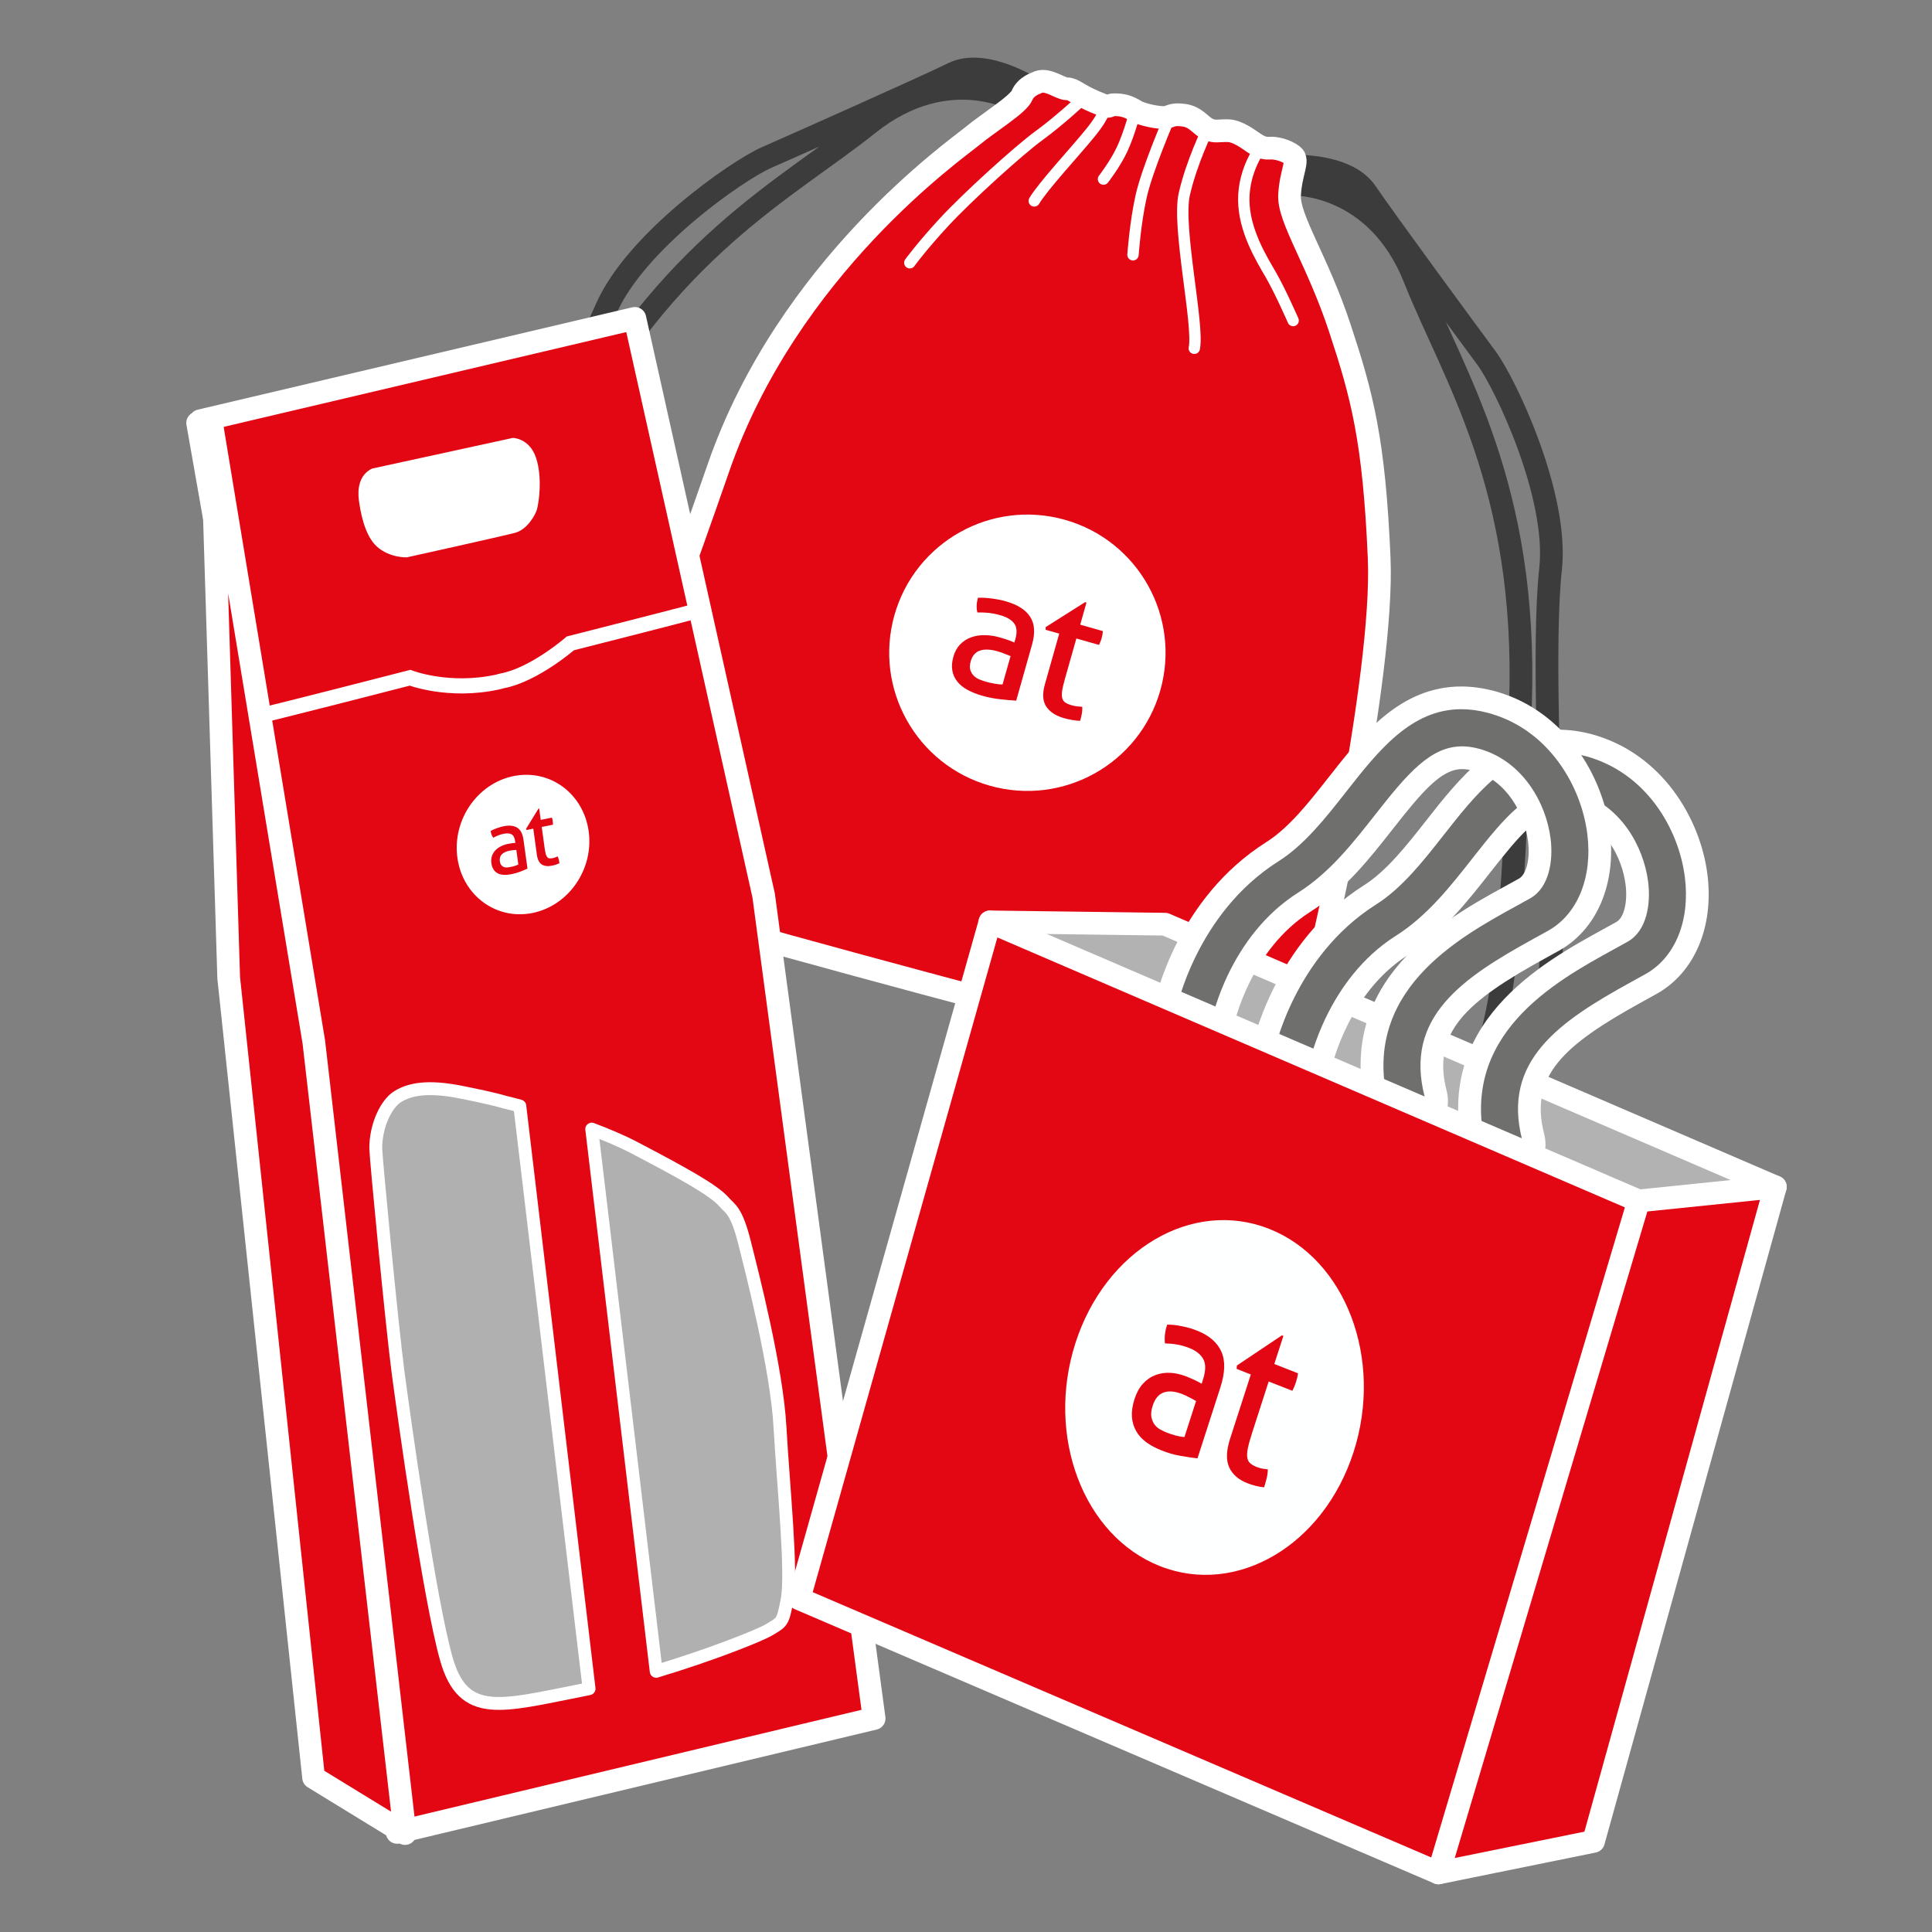 <?xml version="1.0" encoding="utf-8"?>
<!-- Generator: Adobe Illustrator 23.0.6, SVG Export Plug-In . SVG Version: 6.00 Build 0)  -->
<svg xmlns="http://www.w3.org/2000/svg" xmlns:xlink="http://www.w3.org/1999/xlink" version="1.1" x="0px" y="0px" viewBox="0 0 127.559 127.559" enable-background="new 0 0 127.559 127.559" xml:space="preserve">
<rect x="0" y="0" width="127.559" height="127.559" fill="#808080" stroke="none"/>
<g id="Ebene_1">
</g>
<g id="Ebene_2">
	<g>
		<path fill="none" stroke="#3C3C3C" stroke-width="1.5" stroke-miterlimit="10" d="M67.357,6.764c0,0-4.675-2.858-10.046,1.44    s-13.226,8.113-19.983,20.914S26.837,48.021,26.811,51.871s2.536,8.263,11.572,4.688c0,0-0.835,1.271-3.615,1.902    s-7.513,1.117-9.804-3.846s3.322-13.925,5.348-17.339s7.77-12.401,9.701-16.865s8.65-9.152,10.589-10.006    s10.185-4.514,12.33-5.562c2.145-1.048,5.39,1.099,5.39,1.099"/>
		<path fill="none" stroke="#3C3C3C" stroke-width="1.5" stroke-miterlimit="10" d="M85.395,12.165c0,0,5.477-0.164,8.01,6.231    c2.533,6.396,7.464,13.603,6.984,28.07s-1.06,21.174-2.946,24.531c-1.886,3.357-7.007,3.997-13.082-3.588    c0,0,1.601,3.883,3.703,5.809s5.971,4.695,10.421,1.521c4.45-3.174,4.019-13.74,3.953-17.709s-0.599-14.622-0.063-19.456    c0.536-4.835-2.974-12.236-4.235-13.939c-1.261-1.703-6.607-8.97-7.95-10.944s-5.226-1.719-5.226-1.719"/>
		
			<path fill="#e30613" stroke="#FFFFFF" stroke-width="1.5" stroke-linecap="round" stroke-linejoin="round" stroke-miterlimit="10" d="    M68.447,5.47c0,0-0.723,0.223-0.965,0.822c-0.242,0.599-2.224,1.815-3.286,2.695c-1.063,0.879-12.166,8.649-16.76,21.897    s-8.831,23.902-8.928,25.204c-0.097,1.302,0.37,2.67,9.783,5.333s26.616,7.229,30.377,8.061c3.761,0.832,6.571,0.243,7.589-2.967    c1.018-3.21,5.137-21.859,4.802-29.662s-1.129-10.751-2.601-15.206s-3.397-7.205-3.316-8.76s0.65-2.295,0.21-2.63    c-0.44-0.335-1.108-0.512-1.554-0.475c-0.445,0.037-0.814-0.216-1.052-0.372c-0.238-0.157-1.01-0.766-1.659-0.782    c-0.649-0.017-0.869,0.111-1.34-0.107s-0.783-0.799-1.562-0.912c-0.779-0.113-0.862,0.082-1.22,0.143    c-0.358,0.06-1.573-0.169-1.999-0.437c-0.426-0.269-0.826-0.406-1.387-0.399s-0.056,0.327-1.259-0.179s-1.446-0.881-1.884-0.873    C69.999,5.871,69.092,5.092,68.447,5.47z"/>
		
			<path fill="none" stroke="#FFFFFF" stroke-width="0.75" stroke-linecap="round" stroke-linejoin="round" stroke-miterlimit="10" d="    M71.425,6.592c0,0-1.488,1.388-2.825,2.361s-4.728,4.052-6.239,5.683c-1.511,1.631-2.292,2.712-2.292,2.712"/>
		
			<path fill="none" stroke="#FFFFFF" stroke-width="0.75" stroke-linecap="round" stroke-linejoin="round" stroke-miterlimit="10" d="    M72.975,7.003c0,0,0.091,0.439-0.958,1.736s-3.133,3.523-3.731,4.526"/>
		
			<path fill="none" stroke="#FFFFFF" stroke-width="0.75" stroke-linecap="round" stroke-linejoin="round" stroke-miterlimit="10" d="    M74.966,7.314c0,0-0.414,1.56-0.885,2.554c-0.471,0.995-1.224,1.956-1.224,1.956"/>
		
			<path fill="none" stroke="#FFFFFF" stroke-width="0.75" stroke-linecap="round" stroke-linejoin="round" stroke-miterlimit="10" d="    M83.243,9.728c0,0-1.129,1.442-1.124,3.455s1.151,3.866,1.777,4.944c0.626,1.079,1.483,3.037,1.483,3.037"/>
		
			<path fill="none" stroke="#FFFFFF" stroke-width="0.75" stroke-linecap="round" stroke-linejoin="round" stroke-miterlimit="10" d="    M79.748,8.52c0,0-1.069,2.153-1.557,4.305s0.984,8.639,0.661,10.171"/>
		
			<path fill="none" stroke="#FFFFFF" stroke-width="0.75" stroke-linecap="round" stroke-linejoin="round" stroke-miterlimit="10" d="    M77.196,7.812c0,0-1.452,3.368-1.848,5.13c-0.396,1.761-0.543,3.879-0.543,3.879"/>
		<g>
			<path fill="#FFFFFF" d="M70.318,34.322c-4.847-1.373-9.889,1.444-11.263,6.291c-1.372,4.846,1.444,9.888,6.291,11.261     c4.847,1.373,9.888-1.444,11.262-6.29C77.982,40.738,75.167,35.695,70.318,34.322z M67.094,46.259     c-0.285-0.016-0.628-0.044-1.031-0.089c-0.403-0.041-0.803-0.12-1.2-0.231c-0.376-0.107-0.706-0.239-0.989-0.394     c-0.283-0.155-0.508-0.34-0.675-0.552c-0.168-0.214-0.276-0.454-0.323-0.726c-0.048-0.267-0.024-0.572,0.072-0.913     c0.092-0.326,0.242-0.598,0.446-0.808c0.205-0.212,0.447-0.369,0.724-0.466c0.275-0.1,0.575-0.149,0.897-0.144     c0.322,0.002,0.648,0.051,0.976,0.144c0.247,0.071,0.445,0.133,0.6,0.189c0.153,0.055,0.28,0.107,0.384,0.153l0.062-0.219     c0.128-0.45,0.102-0.8-0.078-1.041c-0.18-0.242-0.488-0.423-0.926-0.546c-0.269-0.076-0.526-0.125-0.771-0.153     c-0.247-0.023-0.49-0.03-0.731-0.026c-0.074-0.295-0.062-0.617,0.038-0.971c0.284-0.01,0.592,0.008,0.918,0.051     c0.327,0.042,0.637,0.104,0.928,0.186c0.767,0.218,1.3,0.556,1.599,1.019c0.301,0.461,0.343,1.075,0.124,1.843L67.094,46.259z      M70.806,47.54c-0.174-0.027-0.357-0.07-0.551-0.124c-0.55-0.156-0.943-0.41-1.178-0.769c-0.235-0.356-0.265-0.844-0.089-1.467     l0.947-3.346l-0.896-0.253l0-0.176l2.603-1.647l0.092,0.025l-0.413,1.461l1.495,0.423c-0.008,0.14-0.031,0.289-0.078,0.45     c-0.022,0.086-0.05,0.164-0.078,0.239c-0.029,0.075-0.064,0.15-0.1,0.223l-1.494-0.423l-0.762,2.689     c-0.092,0.324-0.152,0.585-0.179,0.782c-0.026,0.199-0.024,0.361,0.014,0.482c0.035,0.123,0.103,0.216,0.206,0.282     c0.1,0.065,0.235,0.123,0.405,0.173c0.13,0.036,0.256,0.059,0.375,0.074c0.12,0.013,0.232,0.023,0.329,0.027     c0.01,0.166-0.001,0.333-0.035,0.497c-0.034,0.164-0.069,0.308-0.104,0.43C71.15,47.587,70.979,47.569,70.806,47.54z"/>
			<path fill="#FFFFFF" d="M65.857,43c-0.476-0.135-0.865-0.147-1.163-0.042c-0.299,0.105-0.499,0.336-0.601,0.698     c-0.066,0.232-0.075,0.423-0.028,0.575c0.049,0.158,0.126,0.285,0.232,0.39c0.108,0.104,0.235,0.187,0.385,0.246     c0.148,0.057,0.292,0.107,0.429,0.147c0.178,0.048,0.362,0.09,0.556,0.125c0.193,0.034,0.368,0.052,0.524,0.055l0.531-1.875     c-0.11-0.048-0.252-0.105-0.425-0.169C66.126,43.086,65.978,43.036,65.857,43z"/>
		</g>
		<circle fill="#FFFFFF" cx="43.496" cy="55.167" r="1.433"/>
		<circle fill="#FFFFFF" cx="81.855" cy="65.346" r="1.433"/>
	</g>
	
		<polyline fill="#e30613" stroke="#FFFFFF" stroke-width="1.5" stroke-linecap="round" stroke-linejoin="round" stroke-miterlimit="10" points="   13.049,27.926 19.747,65.948 26.222,120.982 57.713,113.462 50.42,59.127 41.916,21.021 13.22,27.78  "/>
	
		<polygon fill="#e30613" stroke="#FFFFFF" stroke-width="1.5" stroke-linecap="round" stroke-linejoin="round" stroke-miterlimit="10" points="   13.964,27.926 15.1,64.568 20.705,117.361 26.741,121.058 20.72,68.797  "/>
	<path fill="#FFFFFF" d="M24.562,30.939l9.3-2.027c0,0,1.097,0.005,1.532,1.322c0.435,1.318,0.175,3.017,0.052,3.419   c-0.123,0.401-0.662,1.314-1.425,1.521c-0.762,0.208-7.158,1.625-7.158,1.625s-1.134,0.05-1.979-0.712   c-0.845-0.762-1.102-2.399-1.192-3.084C23.602,32.316,23.696,31.356,24.562,30.939z"/>
	<g>
		
			<path fill="#B0B0B0" stroke="#FFFFFF" stroke-width="0.85" stroke-linecap="round" stroke-linejoin="round" stroke-miterlimit="10" d="    M49.146,81.999c-0.539-2.134-0.954-2.185-1.333-2.63c-0.672-0.788-2.761-1.931-5.897-3.577c-0.847-0.445-1.841-0.864-2.847-1.243    l4.256,35.798c3.609-1.084,6.805-2.358,7.437-2.733c0.916-0.542,0.913-0.504,1.199-1.939c0.358-1.797-0.248-7.58-0.464-11.458    C51.281,90.341,49.685,84.132,49.146,81.999z"/>
		
			<path fill="#B0B0B0" stroke="#FFFFFF" stroke-width="0.85" stroke-linecap="round" stroke-linejoin="round" stroke-miterlimit="10" d="    M34.32,73.023c-0.558-0.152-0.931-0.243-1.012-0.259c0,0-0.513-0.185-2.854-0.652c-2.211-0.441-3.373-0.205-4.173,0.276    c-0.801,0.481-1.481,1.972-1.471,3.434c0.005,0.644,1.085,11.875,1.475,14.806c0.389,2.93,2.061,14.934,3.186,18.903    c1.126,3.969,3.636,3.101,8.943,2.063c0.158-0.032,0.32-0.068,0.479-0.1L34.32,73.023z"/>
	</g>
	<path fill="none" stroke="#FFFFFF" stroke-miterlimit="10" d="M45.991,40.332c-0.449,0.144-8.332,2.145-8.332,2.145   s-2.377,2.068-4.48,2.471l-0.335,0.085c-3.223,0.702-5.772-0.285-5.772-0.285s-9.828,2.533-10.302,2.589"/>
	<g>
		<path fill="#FFFFFF" d="M33.911,51.24c-2.393,0.481-4.055,2.896-3.712,5.391c0.344,2.497,2.563,4.13,4.956,3.649    c2.394-0.482,4.056-2.896,3.712-5.392C38.523,52.391,36.304,50.757,33.911,51.24z M34.827,57.353    c-0.128,0.057-0.284,0.123-0.469,0.194c-0.185,0.072-0.375,0.127-0.572,0.167c-0.186,0.038-0.356,0.054-0.51,0.047    c-0.154-0.005-0.289-0.036-0.403-0.095c-0.116-0.059-0.211-0.142-0.284-0.254c-0.073-0.112-0.122-0.253-0.147-0.426    c-0.023-0.17-0.011-0.327,0.039-0.468c0.048-0.142,0.123-0.267,0.225-0.374c0.102-0.107,0.224-0.196,0.366-0.268    c0.141-0.072,0.294-0.123,0.456-0.156c0.121-0.024,0.221-0.04,0.3-0.051c0.078-0.009,0.145-0.016,0.198-0.019l-0.016-0.113    c-0.031-0.233-0.111-0.384-0.236-0.451c-0.126-0.068-0.297-0.081-0.512-0.037c-0.133,0.028-0.256,0.062-0.368,0.108    c-0.113,0.046-0.221,0.096-0.327,0.154c-0.089-0.116-0.147-0.264-0.172-0.446c0.122-0.069,0.26-0.131,0.412-0.185    c0.152-0.055,0.3-0.097,0.444-0.127c0.379-0.076,0.678-0.044,0.9,0.096c0.221,0.141,0.359,0.407,0.413,0.803L34.827,57.353z     M36.705,57.088c-0.082,0.026-0.17,0.05-0.265,0.069c-0.272,0.054-0.495,0.028-0.667-0.08c-0.172-0.108-0.281-0.321-0.326-0.641    l-0.237-1.724l-0.443,0.089l-0.034-0.077l0.819-1.334l0.047-0.011l0.103,0.753l0.738-0.149c0.024,0.065,0.042,0.139,0.054,0.222    c0.005,0.043,0.01,0.086,0.011,0.126c0.002,0.04,0.002,0.081,0,0.121L35.767,54.6l0.191,1.387    c0.023,0.166,0.047,0.298,0.074,0.392c0.026,0.097,0.059,0.168,0.1,0.214c0.039,0.047,0.087,0.074,0.146,0.08    c0.056,0.007,0.126,0.003,0.21-0.014c0.064-0.013,0.125-0.03,0.18-0.052c0.055-0.021,0.106-0.042,0.149-0.064    c0.037,0.074,0.065,0.151,0.082,0.235c0.016,0.08,0.03,0.153,0.039,0.217C36.863,57.03,36.786,57.061,36.705,57.088z"/>
		<path fill="#FFFFFF" d="M33.649,56.165c-0.236,0.048-0.407,0.129-0.519,0.244c-0.11,0.116-0.153,0.266-0.128,0.452    c0.018,0.118,0.051,0.206,0.101,0.266c0.051,0.059,0.111,0.099,0.177,0.123c0.067,0.023,0.14,0.03,0.216,0.023    c0.077-0.007,0.151-0.018,0.217-0.032c0.088-0.017,0.176-0.04,0.268-0.068c0.091-0.029,0.172-0.059,0.241-0.094l-0.132-0.965    c-0.058,0.003-0.132,0.01-0.22,0.02C33.783,56.143,33.708,56.154,33.649,56.165z"/>
	</g>
	<g>
		
			<polygon fill="#B2B2B2" stroke="#FFFFFF" stroke-width="1.5" stroke-linecap="round" stroke-linejoin="round" stroke-miterlimit="10" points="    65.362,60.867 76.922,61.019 117.216,78.365 94.141,91.427   "/>
		<g>
			<g>
				<path fill="#6F6F6E" d="M99.32,77.532c-0.188,0-0.376-0.027-0.558-0.081c-0.661-0.195-1.18-0.73-1.353-1.397      c-2.082-8.064,4.969-11.937,8.756-14.017c0.363-0.2,0.658-0.362,0.937-0.52c0.948-0.537,1.116-2.061,0.972-3.203      c-0.265-2.103-1.63-4.547-4.086-5.271c-0.006-0.001-0.104-0.029-0.109-0.03c-0.314-0.085-0.617-0.128-0.9-0.128      c-1.713,0-3.084,1.59-5.14,4.209c-1.527,1.945-3.101,3.95-5.279,5.327c-4.23,2.675-5.351,7.825-5.361,7.876      c-0.189,0.916-1.002,1.577-1.932,1.577c-0.132,0-0.265-0.013-0.396-0.04c-0.5-0.094-0.944-0.388-1.239-0.825      c-0.298-0.442-0.404-0.974-0.299-1.495c0.056-0.275,1.423-6.825,7.119-10.426c1.604-1.015,2.963-2.746,4.277-4.419      c2.219-2.827,4.506-5.74,8.196-5.74c0.639,0,1.305,0.093,1.98,0.275c4.287,1.171,6.646,5.172,7.081,8.617      c0.397,3.145-0.73,5.875-2.942,7.126c-0.309,0.175-0.639,0.356-0.982,0.544c-4.616,2.539-8.052,4.856-6.834,9.575      c0.132,0.509,0.058,1.039-0.21,1.493c-0.267,0.454-0.695,0.776-1.205,0.908C99.654,77.509,99.487,77.532,99.32,77.532z"/>
				<path fill="#FFFFFF" d="M102.924,49.679c0.561,0,1.154,0.078,1.786,0.249c3.976,1.086,6.127,4.782,6.532,7.987      c0.359,2.837-0.626,5.281-2.567,6.38c-0.306,0.173-0.632,0.353-0.973,0.539c-4.739,2.607-8.552,5.187-7.202,10.42      c0.17,0.653-0.223,1.319-0.876,1.487c-0.102,0.027-0.204,0.04-0.305,0.04c-0.119,0-0.235-0.018-0.346-0.05      c-0.397-0.117-0.727-0.434-0.838-0.866c-1.935-7.496,4.528-11.05,8.391-13.171c0.33-0.182,0.647-0.356,0.945-0.524      c1.269-0.719,1.529-2.51,1.346-3.949c-0.297-2.361-1.839-5.078-4.617-5.897c-0.042-0.012-0.084-0.025-0.127-0.035      c-0.384-0.104-0.748-0.154-1.095-0.154c-2.079,0-3.602,1.785-5.73,4.496c-1.484,1.891-3.018,3.846-5.09,5.156      c-4.517,2.856-5.686,8.308-5.696,8.362c-0.12,0.578-0.628,0.976-1.195,0.976c-0.081,0-0.163-0.008-0.246-0.025      c-0.655-0.123-1.087-0.776-0.954-1.437c0.053-0.263,1.367-6.516,6.784-9.941c1.716-1.086,3.118-2.871,4.474-4.598      C97.432,52.441,99.599,49.68,102.924,49.679 M102.925,48.179C102.925,48.179,102.925,48.179,102.925,48.179      c-4.055,0-6.564,3.197-8.778,6.017c-1.285,1.635-2.603,3.313-4.097,4.258c-5.964,3.771-7.395,10.624-7.453,10.914      c-0.145,0.717,0.002,1.45,0.413,2.061c0.408,0.605,1.024,1.012,1.735,1.145c0.155,0.032,0.339,0.051,0.522,0.051      c1.283,0,2.403-0.913,2.664-2.172c0.01-0.047,1.096-4.911,5.029-7.398c2.288-1.446,3.902-3.503,5.463-5.491      c1.864-2.376,3.185-3.929,4.554-3.929c0.22,0,0.451,0.033,0.704,0.102l0.094,0.026c2.13,0.628,3.32,2.786,3.553,4.645      c0.145,1.146-0.106,2.178-0.597,2.456c-0.292,0.165-0.604,0.336-0.928,0.515c-3.965,2.178-11.347,6.233-9.12,14.86      c0.238,0.922,0.954,1.661,1.867,1.93c0.251,0.074,0.51,0.112,0.77,0.112c0.233,0,0.465-0.03,0.69-0.09      c0.694-0.179,1.286-0.624,1.655-1.252c0.369-0.627,0.471-1.36,0.288-2.064c-0.993-3.847,1.296-5.88,6.473-8.728      c0.342-0.186,0.675-0.37,0.987-0.547c2.483-1.405,3.754-4.422,3.318-7.874c-0.467-3.693-3.006-7.985-7.625-9.246      C104.361,48.281,103.629,48.179,102.925,48.179L102.925,48.179z"/>
			</g>
		</g>
		<g>
			<g>
				<path fill="#6F6F6E" d="M92.878,74.675c-0.188,0-0.376-0.027-0.557-0.08c-0.664-0.195-1.182-0.731-1.353-1.399      c-2.081-8.058,4.969-11.934,8.756-14.016c0.327-0.179,0.641-0.351,0.935-0.517c0.949-0.537,1.118-2.061,0.974-3.203      c-0.266-2.103-1.633-4.549-4.086-5.272l-0.094-0.026c-0.336-0.09-0.63-0.132-0.917-0.132c-1.711,0-3.083,1.59-5.14,4.209      c-1.521,1.94-3.095,3.946-5.279,5.327c-4.223,2.67-5.351,7.828-5.361,7.88c-0.185,0.911-0.997,1.576-1.931,1.576      c-0.129,0-0.26-0.013-0.392-0.039c-1.064-0.218-1.756-1.26-1.543-2.323c0.058-0.28,1.456-6.847,7.12-10.426      c1.605-1.016,2.965-2.748,4.28-4.422c2.111-2.691,4.5-5.736,8.191-5.736c0.64,0,1.307,0.092,1.982,0.275l0.201,0.057      c4.159,1.226,6.453,5.183,6.879,8.561c0.396,3.144-0.73,5.875-2.94,7.126c-0.312,0.175-0.641,0.358-0.984,0.545      c-4.615,2.537-8.052,4.853-6.833,9.574c0.131,0.511,0.056,1.041-0.212,1.494c-0.268,0.454-0.695,0.776-1.206,0.907      C93.211,74.654,93.044,74.675,92.878,74.675z"/>
				<path fill="#FFFFFF" d="M96.483,46.825c0.561,0,1.155,0.078,1.787,0.249c0.06,0.018,0.122,0.033,0.182,0.051      c3.835,1.13,5.95,4.778,6.349,7.935c0.357,2.837-0.626,5.281-2.566,6.38c-0.307,0.172-0.632,0.353-0.973,0.538      c-4.739,2.604-8.552,5.187-7.202,10.42c0.168,0.653-0.224,1.319-0.878,1.487c-0.102,0.027-0.205,0.039-0.307,0.039      c-0.117,0-0.233-0.017-0.343-0.05c-0.398-0.117-0.727-0.434-0.838-0.866c-1.936-7.496,4.528-11.05,8.391-13.173      c0.33-0.179,0.647-0.353,0.944-0.522c1.27-0.718,1.529-2.51,1.347-3.949c-0.299-2.362-1.84-5.079-4.618-5.897      c-0.042-0.012-0.083-0.025-0.128-0.035c-0.384-0.104-0.747-0.154-1.095-0.154c-2.079,0-3.601,1.785-5.729,4.497      c-1.483,1.891-3.018,3.846-5.09,5.156c-4.544,2.873-5.683,8.304-5.695,8.359c-0.117,0.58-0.626,0.981-1.196,0.981      c-0.08,0-0.162-0.008-0.243-0.024c-0.65-0.133-1.089-0.777-0.956-1.44c0.054-0.263,1.367-6.516,6.785-9.94      c1.716-1.086,3.118-2.871,4.474-4.598C90.99,49.586,93.157,46.825,96.483,46.825 M96.483,45.325L96.483,45.325      c-4.057,0-6.566,3.198-8.779,6.018c-1.279,1.629-2.598,3.31-4.095,4.256c-5.831,3.686-7.304,10.18-7.453,10.908      c-0.295,1.473,0.659,2.91,2.126,3.21c0.181,0.037,0.363,0.055,0.543,0.055c1.289,0,2.41-0.918,2.666-2.184      c0.008-0.035,1.079-4.893,5.027-7.389c2.294-1.45,3.908-3.508,5.469-5.498c1.916-2.44,3.178-3.922,4.549-3.922      c0.22,0,0.45,0.033,0.703,0.102l0.095,0.026c2.128,0.627,3.319,2.786,3.555,4.647c0.144,1.145-0.107,2.177-0.598,2.454      c-0.292,0.166-0.602,0.335-0.923,0.51c-3.972,2.184-11.352,6.243-9.125,14.866c0.236,0.92,0.951,1.66,1.866,1.929      c0.249,0.073,0.507,0.111,0.767,0.111c0.23,0,0.46-0.029,0.683-0.087c0.701-0.18,1.293-0.625,1.663-1.251      c0.369-0.626,0.473-1.358,0.292-2.062c-0.994-3.854,1.295-5.887,6.471-8.732c0.341-0.186,0.672-0.37,0.985-0.545      c2.484-1.407,3.755-4.424,3.32-7.875c-0.457-3.62-2.927-7.864-7.413-9.187l-0.117-0.033l-0.065-0.018      C97.921,45.426,97.188,45.325,96.483,45.325L96.483,45.325z"/>
			</g>
		</g>
		
			<polygon fill="#e30613" stroke="#FFFFFF" stroke-width="1.5" stroke-linecap="round" stroke-linejoin="round" stroke-miterlimit="10" points="    65.362,60.867 108.191,79.291 117.216,78.365 105.21,121.577 94.974,123.657 52.759,105.551   "/>
		
			<line fill="#3C3C3C" stroke="#FFFFFF" stroke-width="1.5" stroke-linecap="round" stroke-linejoin="round" stroke-miterlimit="10" x1="108.191" y1="79.291" x2="94.974" y2="123.657"/>
		<g>
			<path fill="#FEFFFF" d="M83.78,81.128c-5.067-1.99-10.787,1.38-12.77,7.532c-1.983,6.153,0.517,12.752,5.587,14.747     c5.068,1.99,10.785-1.38,12.77-7.532C91.351,89.723,88.849,83.121,83.78,81.128z M79.063,96.288     c-0.303-0.033-0.67-0.087-1.099-0.163c-0.43-0.072-0.85-0.192-1.267-0.36c-0.392-0.152-0.735-0.334-1.023-0.547     c-0.286-0.214-0.509-0.461-0.666-0.743c-0.159-0.28-0.25-0.595-0.274-0.944c-0.021-0.348,0.036-0.738,0.174-1.166     c0.136-0.416,0.323-0.757,0.565-1.017c0.243-0.264,0.519-0.45,0.828-0.565c0.306-0.114,0.633-0.16,0.979-0.142     c0.346,0.02,0.69,0.101,1.034,0.234c0.258,0.103,0.464,0.194,0.627,0.271c0.158,0.078,0.291,0.152,0.399,0.215l0.087-0.278     c0.184-0.574,0.193-1.022,0.024-1.337c-0.166-0.321-0.48-0.568-0.936-0.747c-0.28-0.11-0.552-0.188-0.814-0.229     c-0.261-0.045-0.524-0.068-0.784-0.073c-0.049-0.379-0.001-0.796,0.145-1.24c0.306-0.003,0.635,0.035,0.979,0.107     c0.349,0.069,0.677,0.163,0.98,0.284c0.802,0.313,1.339,0.775,1.614,1.382c0.275,0.607,0.254,1.396-0.059,2.37L79.063,96.288z      M82.923,98.106c-0.186-0.043-0.378-0.107-0.578-0.184c-0.577-0.227-0.973-0.575-1.189-1.044     c-0.213-0.469-0.194-1.095,0.059-1.884l1.37-4.246l-0.937-0.369l0.017-0.222l2.973-1.991l0.097,0.036l-0.6,1.854l1.566,0.616     c-0.023,0.177-0.067,0.37-0.133,0.573c-0.033,0.106-0.07,0.208-0.112,0.303c-0.038,0.095-0.082,0.189-0.128,0.277l-1.565-0.613     l-1.1,3.414c-0.133,0.41-0.223,0.741-0.275,0.996c-0.05,0.253-0.063,0.46-0.035,0.62c0.026,0.157,0.089,0.28,0.193,0.37     c0.1,0.091,0.241,0.168,0.416,0.241c0.137,0.052,0.268,0.09,0.395,0.114c0.13,0.02,0.248,0.037,0.351,0.047     c-0.006,0.216-0.034,0.427-0.09,0.638c-0.053,0.209-0.106,0.393-0.157,0.548C83.286,98.184,83.105,98.153,82.923,98.106z"/>
			<path fill="#FEFFFF" d="M78.073,92.05c-0.496-0.198-0.912-0.233-1.245-0.111c-0.332,0.12-0.574,0.409-0.72,0.867     c-0.094,0.292-0.124,0.537-0.09,0.737c0.036,0.201,0.107,0.371,0.208,0.508c0.105,0.142,0.233,0.252,0.388,0.337     c0.153,0.081,0.304,0.151,0.447,0.209c0.186,0.068,0.377,0.134,0.583,0.188c0.204,0.051,0.39,0.085,0.559,0.095l0.767-2.379     c-0.114-0.068-0.261-0.147-0.439-0.238C78.354,92.171,78.201,92.099,78.073,92.05z"/>
		</g>
	</g>
</g>
</svg>
